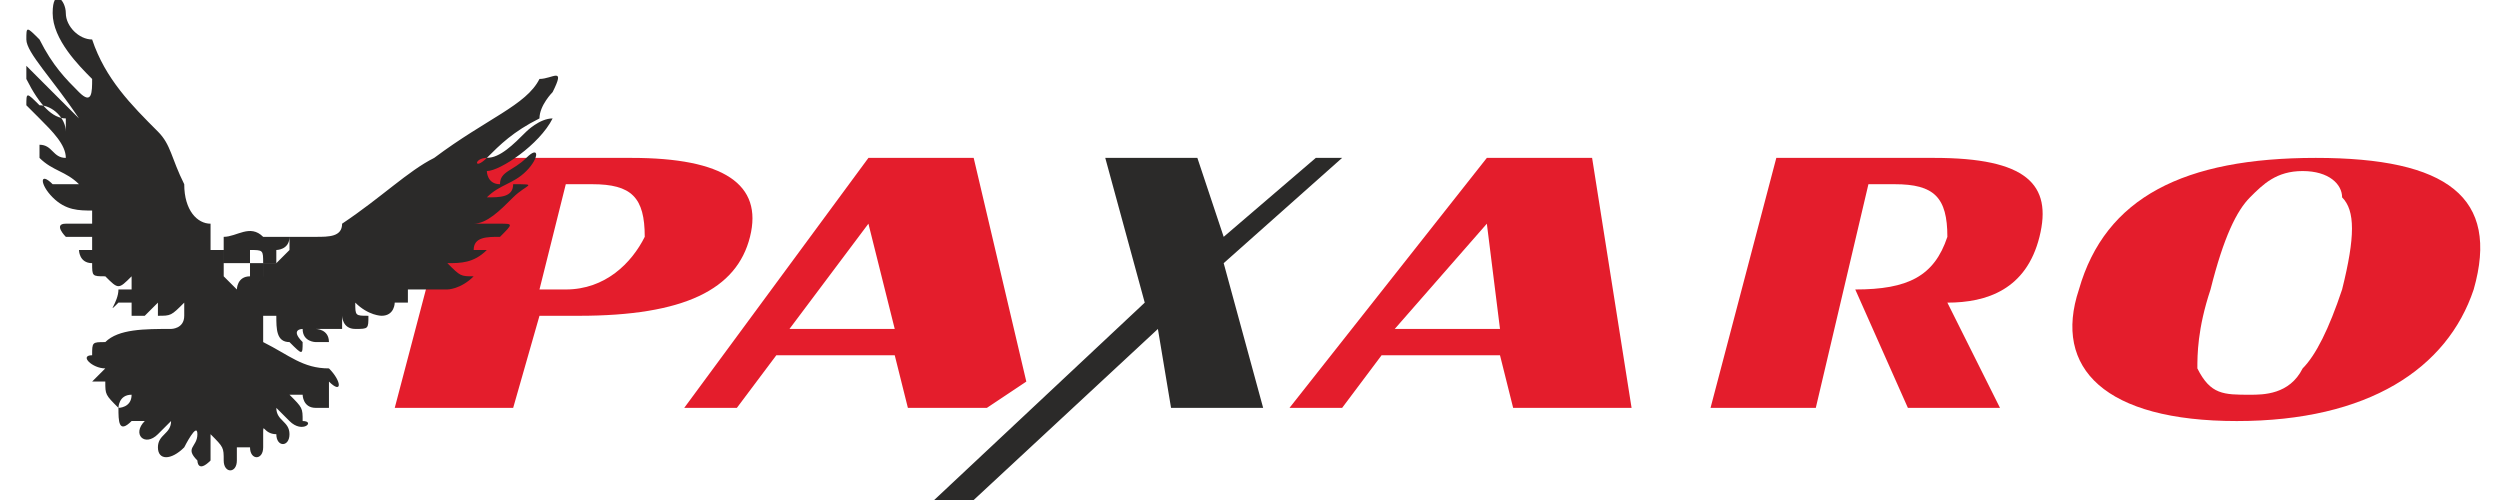 <?xml version="1.0" encoding="UTF-8"?> <!-- Creator: CorelDRAW X7 --> <svg xmlns="http://www.w3.org/2000/svg" xmlns:xlink="http://www.w3.org/1999/xlink" xml:space="preserve" width="200px" height="40px" style="shape-rendering:geometricPrecision; text-rendering:geometricPrecision; image-rendering:optimizeQuality; fill-rule:evenodd; clip-rule:evenodd" viewBox="0 0 186 38"> <defs> <style type="text/css"> <![CDATA[ .fil3 {fill:#2B2A29} .fil1 {fill:#E41D2C} .fil2 {fill:#2B2A29;fill-rule:nonzero} .fil0 {fill:#E41D2C;fill-rule:nonzero} ]]> </style> </defs> <g id="Warstwa_x0020_1">  <g id="_2690500136432"> <path class="fil0" d="M28 31l5 -19 13 0c7,0 10,2 9,6 -1,4 -5,6 -13,6l-3 0 -2 7 -9 0zm11 -9l2 0c3,0 5,-2 6,-4 0,-3 -1,-4 -4,-4l-2 0 -2 8z"></path> <path class="fil0" d="M119 12l3 19 -9 0 -1 -4 -9 0 -3 4 -4 0 15 -19 8 0zm-15 13l8 0 -1 -8 -7 8z"></path> <path class="fil1" d="M72 12l4 17 -3 2 -6 0 -1 -4 -9 0 -3 4 -4 0 14 -19 8 0zm-14 13l8 0 -2 -8 -6 8z"></path> <path class="fil0" d="M174 12c10,0 14,3 12,10 -2,6 -8,10 -18,10 -10,0 -14,-4 -12,-10 2,-7 8,-10 18,-10zm-1 1c-2,0 -3,1 -4,2 -1,1 -2,3 -3,7 -1,3 -1,5 -1,6 1,2 2,2 4,2 1,0 3,0 4,-2 1,-1 2,-3 3,-6 1,-4 1,-6 0,-7 0,-1 -1,-2 -3,-2z"></path> <path class="fil1" d="M150 31l-4 -8c3,0 6,-1 7,-5 1,-4 -1,-6 -8,-6l-12 0 -5 19 8 0 4 -17 2 0c3,0 4,1 4,4 -1,3 -3,4 -7,4l4 9 7 0z"></path> <polygon class="fil2" points="100,12 91,20 94,31 87,31 86,25 72,38 69,38 85,23 82,12 89,12 91,18 98,12 "></polygon> <path class="fil3" d="M16 19c0,0 0,0 0,0 0,0 0,0 0,0 0,0 0,0 0,0 0,0 0,-1 0,0zm1 0c1,0 1,0 1,1 0,0 -1,0 -1,0 0,0 0,0 0,-1 0,0 0,0 0,0zm5 -1c1,0 2,0 2,-1 3,-2 5,-4 7,-5 4,-3 7,-4 8,-6 1,0 2,-1 1,1 0,0 -1,1 -1,2 -2,1 -3,2 -4,3 -1,0 -1,1 0,0 1,0 2,-1 3,-2 0,0 1,-1 2,-1 1,-1 0,0 0,0 -1,2 -4,4 -5,4 0,0 0,1 1,1 0,-1 1,-1 2,-2 1,-1 1,0 0,1 -1,1 -2,1 -3,2 1,0 2,0 2,-1 2,0 1,0 0,1 -1,1 -2,2 -3,2 0,0 0,0 0,0 1,0 1,0 2,0 1,0 1,0 0,1 -1,0 -2,0 -2,1 -1,0 -1,0 0,0 0,0 0,0 0,0 1,0 1,0 1,0 -1,1 -2,1 -3,1 0,0 0,0 0,0 1,1 1,1 2,1 0,0 0,0 0,0 -1,1 -2,1 -2,1 -1,0 -1,0 -1,0 0,0 -1,0 -2,0 -1,0 -1,0 0,0 0,0 0,1 0,1 -1,0 -1,0 -2,0 0,0 0,0 1,0 0,0 0,1 -1,1 0,0 -1,0 -2,-1 0,1 0,1 1,1 0,1 0,1 -1,1 -1,0 -1,-1 -1,-1 0,0 0,0 0,1 0,0 0,0 0,0 1,0 1,0 0,0 0,0 -1,0 -2,0 0,0 0,0 0,0 0,0 1,0 1,1 0,0 -1,0 -1,0 0,0 -1,0 -1,-1 0,0 -1,0 0,1 0,1 0,1 -1,0 -1,0 -1,-1 -1,-2 -1,0 -1,0 -1,0 0,1 0,1 0,1 0,1 0,1 0,1 2,1 3,2 5,2 1,1 1,2 0,1 0,0 0,0 0,0 0,0 -1,0 0,0 0,1 0,2 0,2 -1,0 -1,0 -1,0 -1,0 -1,-1 -1,-1 -1,0 -1,0 -1,0 1,1 1,1 1,2 1,0 0,1 -1,0 0,0 0,0 -1,-1 0,1 1,1 1,2 0,1 -1,1 -1,0 -1,0 -1,-1 -1,0 0,0 0,1 0,1 0,1 -1,1 -1,0 0,0 0,0 -1,0 0,-1 0,-1 0,0 0,0 0,1 0,1 0,1 -1,1 -1,0 0,-1 0,-1 -1,-2 0,0 0,0 0,0 0,1 0,2 0,2 -1,1 -1,0 -1,0 -1,-1 0,-1 0,-2 0,-1 -1,1 -1,1 -1,1 -2,1 -2,0 0,-1 1,-1 1,-2 0,0 0,0 0,0l-1 1c-1,1 -2,0 -1,-1 0,0 0,0 0,0 0,0 0,0 0,0 0,0 -1,0 -1,0 -1,1 -1,0 -1,-1 0,0 1,0 1,-1 -1,0 -1,1 -1,1 -1,-1 -1,-1 -1,-2 1,0 1,0 1,0 -1,0 -1,0 -2,0 0,0 0,0 1,-1 -1,0 -2,-1 -1,-1 0,0 0,0 0,0 0,-1 0,-1 1,-1 1,-1 3,-1 5,-1 0,0 1,0 1,-1 0,0 0,-1 0,-1 -1,1 -1,1 -2,1 0,1 0,1 0,0 0,0 0,0 0,-1 -1,1 -1,1 -1,1 -1,0 -1,0 -1,0 0,-1 0,-1 0,-1 0,0 0,0 -1,0 -1,1 0,0 0,-1 0,0 1,0 1,0 0,0 0,-1 0,-1 -1,1 -1,1 -2,0 -1,0 -1,0 -1,-1 1,0 1,0 1,0 -1,0 -1,0 -1,0 -1,0 -1,-1 -1,-1 0,0 1,0 1,0 0,-1 0,-1 0,-1 -1,0 -1,0 -2,0 0,0 -1,-1 0,-1 1,0 1,0 2,0 0,0 0,0 0,-1 -1,0 -2,0 -3,-1 -1,-1 -1,-2 0,-1 1,0 1,0 2,0 -1,-1 -2,-1 -3,-2 0,-1 0,-1 0,-1 1,0 1,1 2,1 1,0 1,0 0,0 0,-1 -1,-2 -2,-3 0,0 -1,-1 -1,-1 0,-1 0,-1 1,0 1,0 2,1 2,2 0,0 0,-1 0,-1 -1,0 -2,-1 -3,-3 0,0 0,0 0,-1 0,0 1,1 2,2 0,0 1,1 2,2 -2,-3 -4,-5 -4,-6 0,-1 0,-1 1,0 1,2 2,3 3,4 1,1 1,0 1,-1 -1,-1 -3,-3 -3,-5 0,-2 1,-1 1,0 0,1 1,2 2,2 1,3 3,5 5,7 1,1 1,2 2,4 0,2 1,3 2,3l0 0c0,1 0,1 0,1l0 0 0 0 0 0 0 1 1 0 0 0 0 0 0 0c0,0 0,0 0,0 0,1 0,1 0,1l0 0 0 0 0 1c0,0 0,0 0,-1 0,1 0,1 0,1 0,0 0,0 0,0l1 1 0 0c0,0 0,-1 1,-1 0,0 0,0 0,1l0 -1 0 0 0 0 1 0 0 0 0 0 0 0 0 0c0,-1 0,-1 0,-1l0 0 0 0 0 0 1 0 0 0 0 0 0 0 0 0 0 0 1 -1c0,0 0,0 0,0l0 0c0,0 0,0 0,0l0 -1 0 0 1 0 0 0 0 0 0 0 0 0 0 0 0 0c0,0 1,0 1,0zm-7 0c1,0 2,-1 3,0 1,0 1,0 2,0l0 0 0 0 0 0 0 0c0,1 -1,1 -1,1 0,0 0,0 0,0l0 0 0 0 0 0 0 1 0 0c0,0 -1,0 -1,0l0 0 0 0 0 0 0 0c0,0 0,0 0,1l-1 0 0 0 0 0c0,0 0,0 0,-1l0 1c0,-1 0,-1 0,-1 0,0 0,0 -1,0 0,0 0,0 0,0 0,0 0,0 0,0l0 0 -1 0 0 0c0,0 0,0 0,0 0,0 0,0 0,0 0,-1 0,-1 0,-1l0 0 0 0 0 0 0 0 0 0 0 -1c0,0 0,0 0,0l0 0 0 0 0 0c0,0 0,0 0,0 0,0 0,0 0,0z"></path> </g> </g> </svg> 
